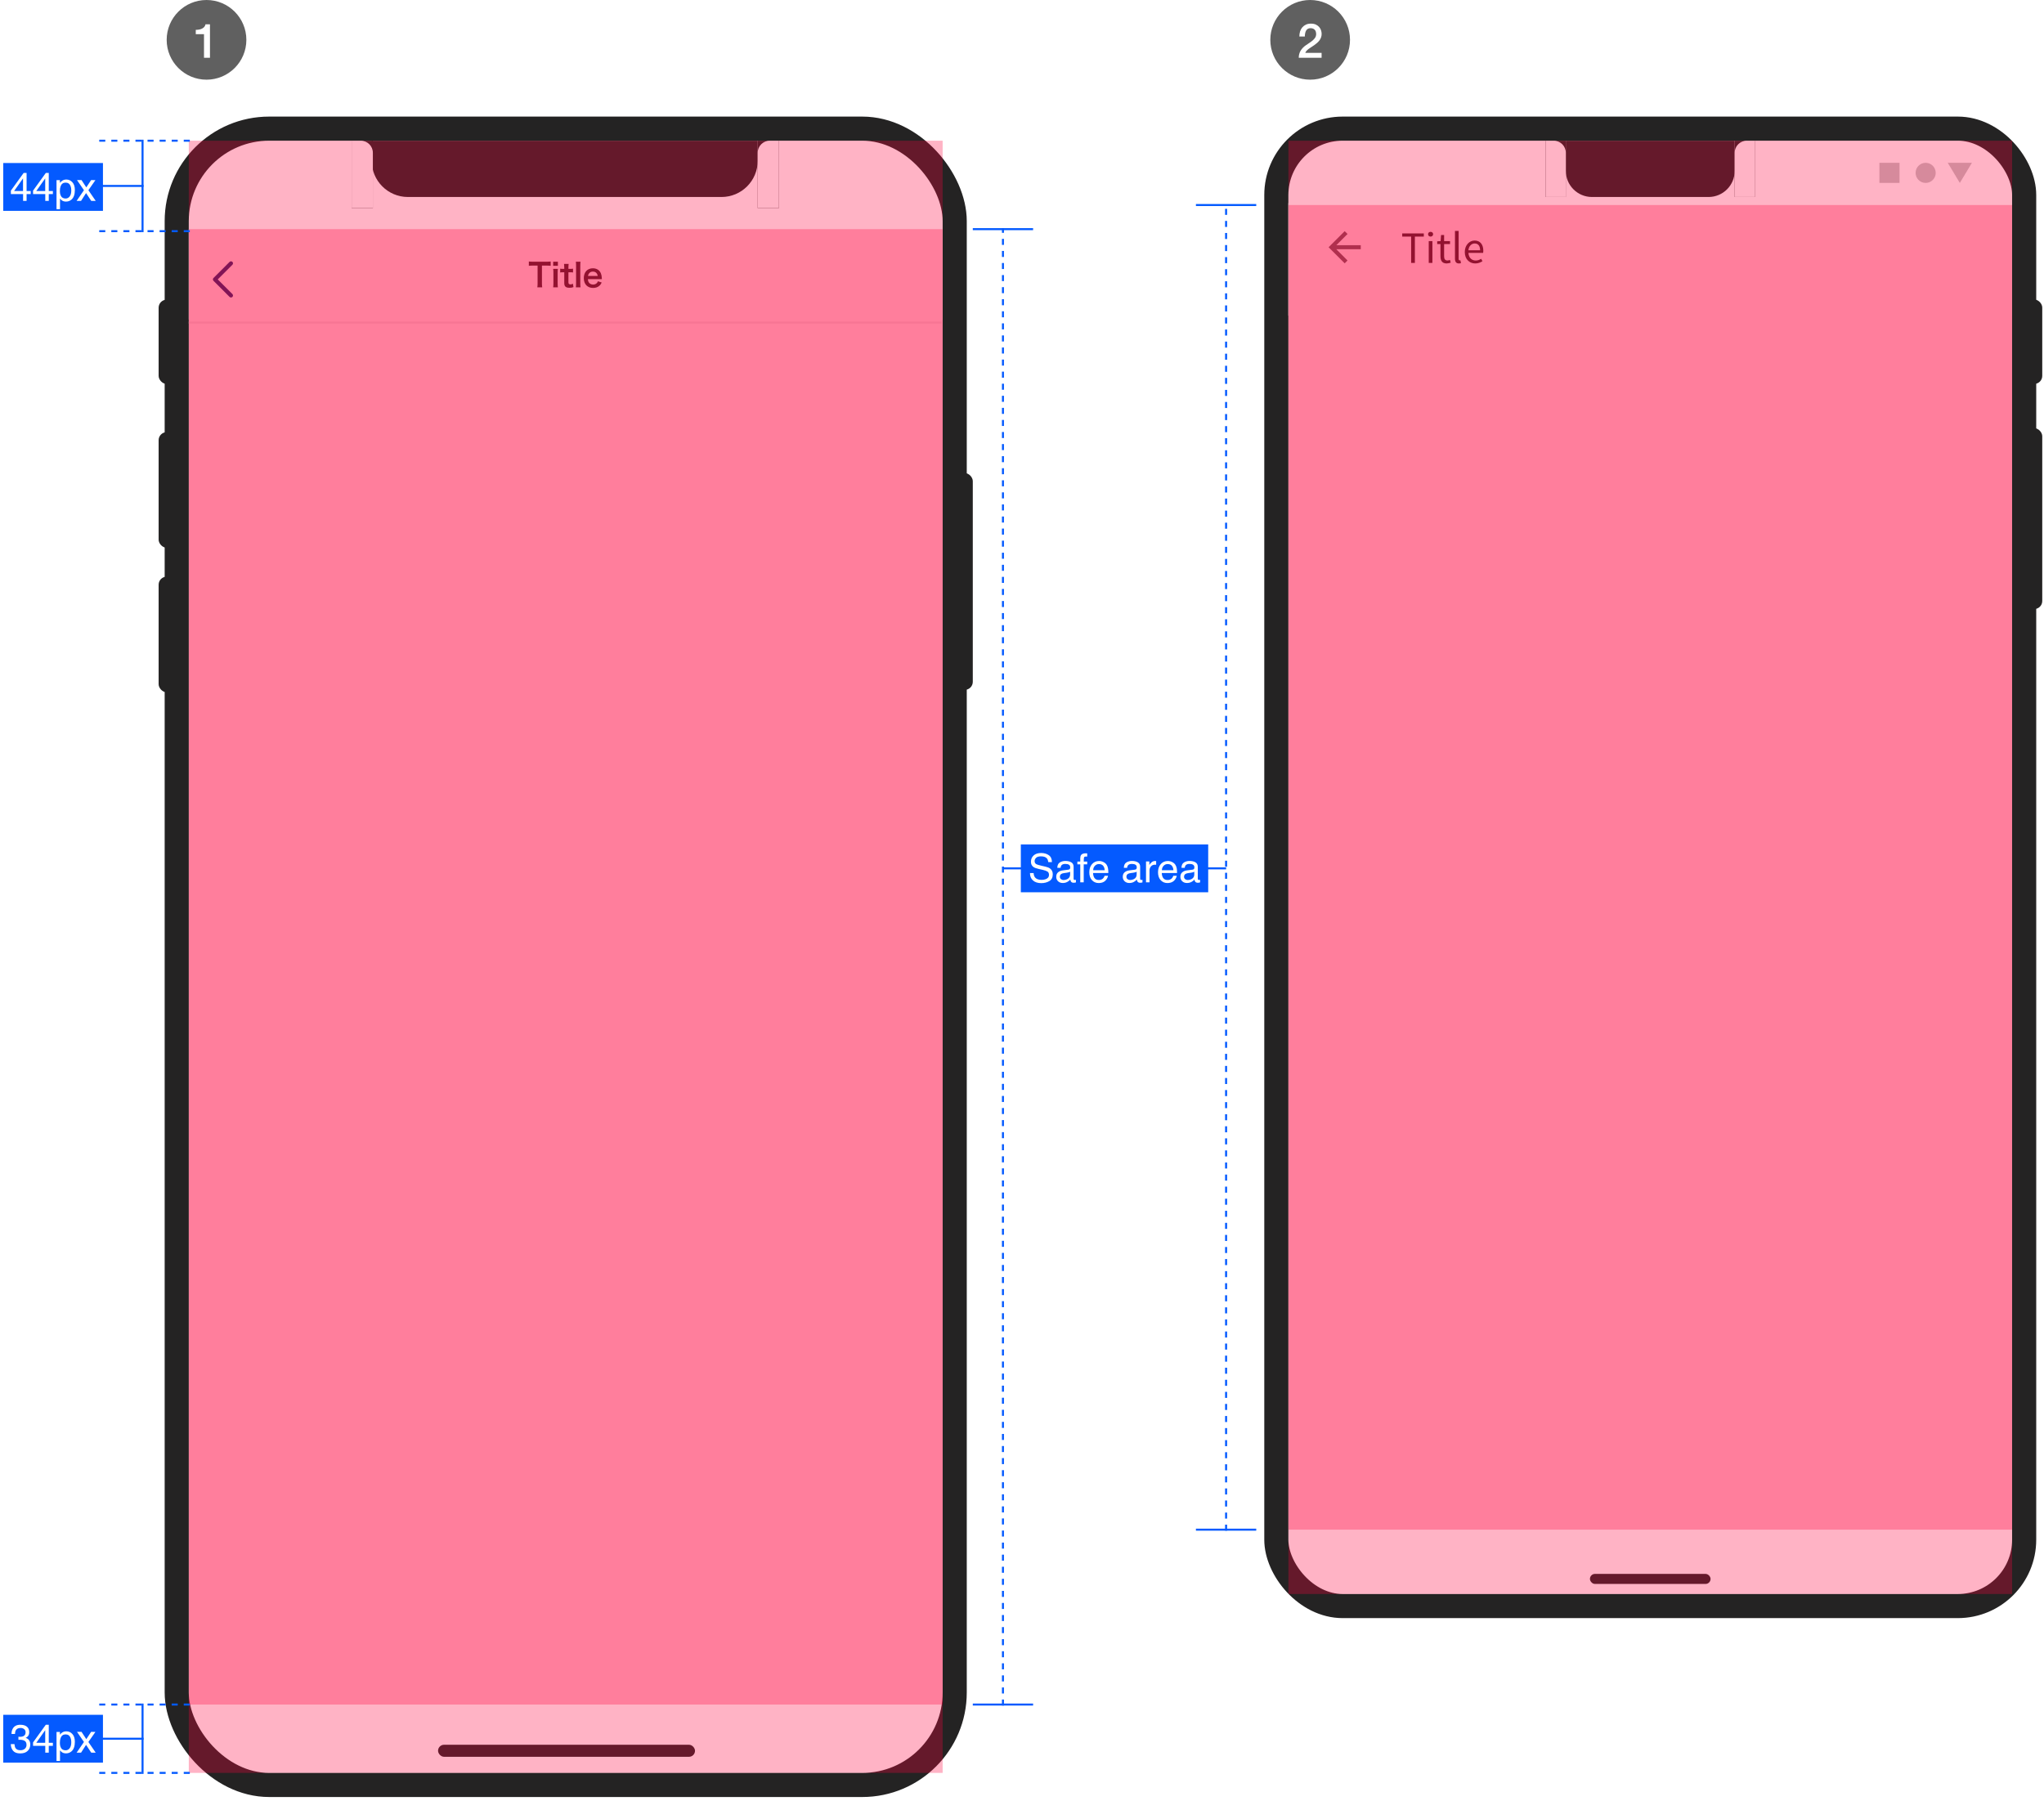 <svg width="513" height="452" viewBox="0 0 513 452" fill="none" xmlns="http://www.w3.org/2000/svg">
<rect x="44.355" y="32.29" width="195.255" height="415.737" rx="23.209" fill="white" stroke="#242323" stroke-width="6.054"/>
<rect x="47.383" y="57.517" width="189.201" height="22.704" fill="white"/>
<rect x="47.382" y="80.717" width="189" height="0.505" fill="#EEEEEE"/>
<path fill-rule="evenodd" clip-rule="evenodd" d="M57.619 74.524C57.816 74.721 58.137 74.721 58.333 74.524C58.53 74.328 58.53 74.007 58.333 73.811L54.652 70.131L58.333 66.451C58.53 66.254 58.53 65.933 58.333 65.737C58.137 65.541 57.816 65.541 57.619 65.737L53.582 69.773C53.484 69.871 53.435 70.001 53.435 70.131C53.435 70.26 53.484 70.39 53.582 70.489L57.619 74.524Z" fill="#002970"/>
<path d="M136.015 66.662H137.024C137.606 66.662 137.912 66.678 138.211 66.718V65.636C137.904 65.677 137.606 65.693 137.024 65.693H133.828C133.367 65.693 133.02 65.677 132.73 65.636V66.718C133.012 66.678 133.359 66.662 133.836 66.662H134.925V71.069C134.925 71.505 134.909 71.78 134.861 72.119H136.08C136.031 71.788 136.015 71.505 136.015 71.069V66.662ZM138.832 65.693V66.718H140.019V65.693H138.832ZM138.832 67.485C138.881 67.816 138.897 68.09 138.897 68.534V71.069C138.897 71.473 138.881 71.755 138.832 72.119H140.011C139.971 71.78 139.955 71.505 139.955 71.061V68.543C139.955 68.05 139.971 67.784 140.011 67.485H138.832ZM141.565 66.242C141.597 66.532 141.621 66.888 141.621 67.235V67.485H141.323C140.984 67.485 140.83 67.477 140.596 67.436V68.389C140.863 68.349 141.016 68.341 141.315 68.341H141.621V71.053C141.621 71.901 141.993 72.232 142.921 72.232C143.341 72.232 143.583 72.191 143.93 72.062L143.785 71.206C143.535 71.344 143.405 71.384 143.196 71.384C142.808 71.384 142.663 71.239 142.663 70.843V68.341H143.026C143.397 68.341 143.551 68.349 143.817 68.389V67.436C143.559 67.477 143.381 67.485 143.002 67.485H142.663V67.235C142.663 66.871 142.687 66.524 142.719 66.242H141.565ZM144.524 65.693C144.565 66 144.581 66.258 144.581 66.742V71.069C144.581 71.537 144.565 71.772 144.524 72.119H145.695C145.654 71.763 145.638 71.497 145.638 71.069V66.75C145.638 66.266 145.654 66.008 145.695 65.693H144.524ZM151.059 70.068C151.043 69.882 151.043 69.858 151.043 69.842C151.018 69.293 150.962 69.003 150.809 68.615C150.486 67.808 149.743 67.34 148.799 67.34C147.418 67.34 146.522 68.316 146.522 69.81C146.522 71.319 147.426 72.272 148.855 72.272C149.533 72.272 150.098 72.062 150.518 71.65C150.72 71.449 150.825 71.295 151.01 70.908L150.058 70.601C149.977 70.819 149.921 70.908 149.824 71.021C149.59 71.279 149.251 71.424 148.855 71.424C148.443 71.424 148.08 71.263 147.846 70.972C147.66 70.738 147.588 70.512 147.547 70.068H151.059ZM147.571 69.269C147.693 68.591 148.153 68.171 148.782 68.171C149.162 68.171 149.436 68.276 149.654 68.494C149.856 68.696 149.953 68.914 150.009 69.269H147.571Z" fill="#242323"/>
<rect x="109.943" y="437.937" width="64.488" height="3.023" rx="1.511" fill="#242323"/>
<path d="M93.294 35.318H190.165V40.363C190.165 45.379 186.099 49.445 181.083 49.445H102.376C97.36 49.445 93.294 45.379 93.294 40.363V35.318Z" fill="#242323"/>
<rect x="88.249" y="35.318" width="5.33" height="16.928" fill="#242323"/>
<path d="M88.249 35.318H90.551C92.223 35.318 93.579 36.673 93.579 38.345V52.246H88.249V35.318Z" fill="white"/>
<rect x="190.165" y="35.318" width="5.33" height="16.928" fill="#242323"/>
<path d="M190.165 38.345C190.165 36.673 191.52 35.318 193.192 35.318H195.495V52.246H190.165V38.345Z" fill="white"/>
<rect x="39.813" y="75.216" width="4.036" height="21.16" rx="2.018" fill="#242323"/>
<rect x="39.813" y="108.468" width="4.036" height="29.02" rx="2.018" fill="#242323"/>
<rect x="39.813" y="144.742" width="4.036" height="29.02" rx="2.018" fill="#242323"/>
<rect x="240.113" y="118.745" width="4.036" height="54.412" rx="2.018" fill="#242323"/>
<rect x="320.334" y="32.29" width="187.687" height="370.833" rx="16.65" fill="white" stroke="#242323" stroke-width="6.054"/>
<g filter="url(#filter0_d)">
<rect x="323.36" y="49.949" width="181.633" height="28.254" fill="white"/>
</g>
<path d="M341.525 61.553H335.385L338.205 58.733L337.488 58.021L333.452 62.057L337.488 66.094L338.2 65.382L335.385 62.562H341.525V61.553Z" fill="#606060"/>
<path d="M354.167 65.994H355.106V59.385H357.346V58.598H351.927V59.385H354.167V65.994ZM358.583 65.994H359.501V60.515H358.583V65.994ZM359.047 59.385C359.411 59.385 359.683 59.133 359.683 58.79C359.683 58.416 359.411 58.194 359.047 58.194C358.684 58.194 358.412 58.416 358.412 58.79C358.412 59.133 358.684 59.385 359.047 59.385ZM363.088 66.126C363.421 66.126 363.784 66.025 364.097 65.924L363.915 65.238C363.733 65.308 363.481 65.379 363.289 65.379C362.654 65.379 362.442 64.995 362.442 64.319V61.262H363.925V60.515H362.442V58.981H361.675L361.564 60.515L360.706 60.566V61.262H361.524V64.299C361.524 65.399 361.917 66.126 363.088 66.126ZM366.135 66.126C366.377 66.126 366.538 66.095 366.669 66.045L366.538 65.338C366.437 65.359 366.397 65.359 366.346 65.359C366.205 65.359 366.084 65.248 366.084 64.965V57.962H365.166V64.905C365.166 65.682 365.448 66.126 366.135 66.126ZM370.253 66.126C371 66.126 371.585 65.873 372.069 65.561L371.736 64.955C371.333 65.228 370.899 65.389 370.364 65.389C369.325 65.389 368.608 64.642 368.548 63.472H372.241C372.261 63.34 372.281 63.149 372.281 62.947C372.281 61.383 371.494 60.374 370.102 60.374C368.83 60.374 367.63 61.484 367.63 63.26C367.63 65.066 368.8 66.126 370.253 66.126ZM368.538 62.816C368.649 61.736 369.335 61.111 370.112 61.111C370.97 61.111 371.474 61.706 371.474 62.816H368.538Z" fill="#242323"/>
<path fill-rule="evenodd" clip-rule="evenodd" d="M491.875 45.913L494.902 40.867H488.847L491.875 45.913ZM480.775 43.39C480.775 41.997 481.904 40.867 483.297 40.867C484.691 40.867 485.82 41.997 485.82 43.39C485.82 44.783 484.691 45.913 483.297 45.913C481.904 45.913 480.775 44.783 480.775 43.39ZM476.739 40.868H471.693V45.913H476.739V40.868Z" fill="#C4C4C4"/>
<rect x="399.041" y="395.051" width="30.272" height="2.523" rx="1.261" fill="#242323"/>
<path d="M392.987 35.318H435.368V42.886C435.368 46.508 432.432 49.445 428.809 49.445H399.546C395.924 49.445 392.987 46.508 392.987 42.886V35.318Z" fill="#242323"/>
<rect x="387.941" y="35.318" width="5.045" height="14.127" fill="#242323"/>
<path d="M387.941 35.318H389.96C391.631 35.318 392.987 36.673 392.987 38.345V49.445H387.941V35.318Z" fill="white"/>
<rect x="435.368" y="35.318" width="5.045" height="14.127" fill="#242323"/>
<path d="M435.368 38.345C435.368 36.673 436.723 35.318 438.395 35.318H440.414V49.445H435.368V38.345Z" fill="white"/>
<rect x="508.525" y="107.466" width="4.036" height="45.408" rx="2.018" fill="#242323"/>
<rect x="508.525" y="75.176" width="4.036" height="21.191" rx="2.018" fill="#242323"/>
<rect x="323.363" y="35.318" width="181.633" height="364.779" fill="#FF003E" fill-opacity="0.3"/>
<rect x="323.363" y="51.463" width="181.633" height="332.489" fill="#FF003E" fill-opacity="0.3"/>
<rect x="47.382" y="35.318" width="189.201" height="409.683" fill="#FF003E" fill-opacity="0.3"/>
<rect x="47.382" y="57.517" width="189.201" height="370.329" fill="#FF003E" fill-opacity="0.3"/>
<path d="M307.722 217.959H251.718" stroke="#045AFF" stroke-width="0.505"/>
<path d="M251.718 427.846L251.718 57.517" stroke="#045AFF" stroke-width="0.505" stroke-miterlimit="4.134" stroke-linecap="square" stroke-dasharray="1.01 2.02"/>
<path d="M307.722 383.951L307.722 51.462" stroke="#045AFF" stroke-width="0.505" stroke-miterlimit="4.134" stroke-linecap="square" stroke-dasharray="1.01 2.02"/>
<path d="M259.286 57.517H244.15" stroke="#045AFF" stroke-width="0.505"/>
<path d="M47.381 35.317H24.677" stroke="#045AFF" stroke-width="0.505" stroke-miterlimit="4.134" stroke-linecap="square" stroke-dasharray="1.01 2.02"/>
<path d="M47.381 427.846H24.677" stroke="#045AFF" stroke-width="0.505" stroke-miterlimit="4.134" stroke-linecap="square" stroke-dasharray="1.01 2.02"/>
<path d="M35.776 58.022L35.776 35.317" stroke="#045AFF" stroke-width="0.505" stroke-miterlimit="4.134" stroke-linecap="square"/>
<path d="M35.776 445L35.776 427.846" stroke="#045AFF" stroke-width="0.505" stroke-miterlimit="4.134" stroke-linecap="square"/>
<path d="M13.073 46.669H35.777" stroke="#045AFF" stroke-width="0.505" stroke-miterlimit="4.134" stroke-linecap="square"/>
<path d="M13.073 436.423H35.777" stroke="#045AFF" stroke-width="0.505" stroke-miterlimit="4.134" stroke-linecap="square"/>
<path d="M47.381 58.022H24.677" stroke="#045AFF" stroke-width="0.505" stroke-miterlimit="4.134" stroke-linecap="square" stroke-dasharray="1.01 2.02"/>
<path d="M47.381 445H24.677" stroke="#045AFF" stroke-width="0.505" stroke-miterlimit="4.134" stroke-linecap="square" stroke-dasharray="1.01 2.02"/>
<path d="M315.289 51.463H300.153" stroke="#045AFF" stroke-width="0.505"/>
<path d="M259.286 427.846H244.15" stroke="#045AFF" stroke-width="0.505"/>
<path d="M315.289 383.951H300.153" stroke="#045AFF" stroke-width="0.505"/>
<circle cx="51.832" cy="10" r="10" fill="#606060"/>
<path d="M49.134 7.492C49.422 7.492 49.702 7.468 49.974 7.42C50.246 7.372 50.49 7.292 50.706 7.18C50.93 7.068 51.118 6.924 51.27 6.748C51.43 6.572 51.534 6.356 51.582 6.1H52.698V14.5H51.198V8.572H49.134V7.492Z" fill="white"/>
<circle cx="328.821" cy="10" r="10" fill="#606060"/>
<path d="M331.691 14.5H325.955C325.963 13.804 326.131 13.196 326.459 12.676C326.787 12.156 327.235 11.704 327.803 11.32C328.075 11.12 328.359 10.928 328.655 10.744C328.951 10.552 329.223 10.348 329.471 10.132C329.719 9.916 329.923 9.684 330.083 9.436C330.243 9.18 330.327 8.888 330.335 8.56C330.335 8.408 330.315 8.248 330.275 8.08C330.243 7.904 330.175 7.744 330.071 7.6C329.967 7.448 329.823 7.324 329.639 7.228C329.455 7.124 329.215 7.072 328.919 7.072C328.647 7.072 328.419 7.128 328.235 7.24C328.059 7.344 327.915 7.492 327.803 7.684C327.699 7.868 327.619 8.088 327.563 8.344C327.515 8.6 327.487 8.876 327.479 9.172H326.111C326.111 8.708 326.171 8.28 326.291 7.888C326.419 7.488 326.607 7.144 326.855 6.856C327.103 6.568 327.403 6.344 327.755 6.184C328.115 6.016 328.531 5.932 329.003 5.932C329.515 5.932 329.943 6.016 330.287 6.184C330.631 6.352 330.907 6.564 331.115 6.82C331.331 7.076 331.483 7.356 331.571 7.66C331.659 7.956 331.703 8.24 331.703 8.512C331.703 8.848 331.651 9.152 331.547 9.424C331.443 9.696 331.303 9.948 331.127 10.18C330.951 10.404 330.751 10.612 330.527 10.804C330.303 10.996 330.071 11.176 329.831 11.344C329.591 11.512 329.351 11.672 329.111 11.824C328.871 11.976 328.647 12.128 328.439 12.28C328.239 12.432 328.063 12.592 327.911 12.76C327.759 12.92 327.655 13.092 327.599 13.276H331.691V14.5Z" fill="white"/>
<rect width="47.027" height="12.009" transform="translate(256.206 211.955)" fill="#045AFF"/>
<path d="M259.417 219.145C259.44 219.552 259.536 219.882 259.705 220.136C260.027 220.611 260.595 220.849 261.409 220.849C261.774 220.849 262.106 220.797 262.405 220.693C262.985 220.491 263.274 220.129 263.274 219.609C263.274 219.218 263.152 218.94 262.908 218.774C262.661 218.611 262.273 218.469 261.746 218.349L260.774 218.129C260.14 217.986 259.69 217.828 259.427 217.656C258.971 217.356 258.743 216.908 258.743 216.313C258.743 215.668 258.966 215.139 259.412 214.726C259.858 214.312 260.49 214.106 261.307 214.106C262.059 214.106 262.697 214.288 263.221 214.653C263.748 215.014 264.012 215.593 264.012 216.391H263.099C263.05 216.007 262.946 215.712 262.786 215.507C262.49 215.133 261.987 214.946 261.277 214.946C260.704 214.946 260.293 215.066 260.042 215.307C259.791 215.548 259.666 215.828 259.666 216.147C259.666 216.498 259.812 216.755 260.105 216.918C260.298 217.022 260.732 217.153 261.409 217.309L262.415 217.538C262.9 217.649 263.274 217.8 263.538 217.992C263.994 218.328 264.222 218.814 264.222 219.452C264.222 220.247 263.932 220.815 263.353 221.156C262.776 221.498 262.106 221.669 261.341 221.669C260.449 221.669 259.751 221.441 259.246 220.986C258.742 220.533 258.494 219.92 258.504 219.145H259.417ZM266.009 220.068C266.009 220.322 266.102 220.522 266.287 220.668C266.473 220.815 266.692 220.888 266.946 220.888C267.256 220.888 267.555 220.816 267.845 220.673C268.333 220.435 268.577 220.046 268.577 219.506V218.798C268.47 218.866 268.331 218.923 268.162 218.969C267.993 219.015 267.827 219.047 267.664 219.067L267.132 219.135C266.813 219.177 266.574 219.244 266.414 219.335C266.144 219.488 266.009 219.732 266.009 220.068ZM268.138 218.29C268.34 218.264 268.475 218.18 268.543 218.036C268.582 217.958 268.602 217.846 268.602 217.699C268.602 217.4 268.494 217.184 268.279 217.05C268.068 216.913 267.763 216.845 267.366 216.845C266.907 216.845 266.582 216.969 266.39 217.216C266.282 217.353 266.212 217.556 266.18 217.826H265.359C265.376 217.182 265.584 216.734 265.984 216.484C266.388 216.23 266.855 216.103 267.386 216.103C268.001 216.103 268.501 216.22 268.885 216.454C269.266 216.689 269.456 217.053 269.456 217.548V220.561C269.456 220.652 269.474 220.725 269.51 220.781C269.549 220.836 269.629 220.864 269.749 220.864C269.788 220.864 269.832 220.862 269.881 220.859C269.93 220.852 269.982 220.844 270.037 220.834V221.484C269.9 221.523 269.796 221.547 269.725 221.557C269.653 221.567 269.555 221.572 269.432 221.572C269.129 221.572 268.909 221.464 268.772 221.249C268.701 221.135 268.65 220.974 268.621 220.766C268.442 221 268.185 221.204 267.85 221.376C267.514 221.549 267.145 221.635 266.741 221.635C266.256 221.635 265.859 221.489 265.55 221.196C265.244 220.899 265.091 220.53 265.091 220.087C265.091 219.602 265.242 219.226 265.545 218.959C265.848 218.692 266.245 218.528 266.736 218.466L268.138 218.29ZM271.121 215.434C271.134 215.069 271.198 214.802 271.312 214.633C271.517 214.334 271.912 214.184 272.498 214.184C272.553 214.184 272.61 214.185 272.669 214.189C272.728 214.192 272.794 214.197 272.869 214.203V215.004C272.778 214.998 272.711 214.994 272.669 214.994C272.63 214.991 272.592 214.99 272.557 214.99C272.29 214.99 272.13 215.059 272.078 215.199C272.026 215.336 272 215.688 272 216.254H272.869V216.948H271.99V221.459H271.121V216.948H270.394V216.254H271.121V215.434ZM275.862 216.113C276.233 216.113 276.593 216.2 276.941 216.376C277.29 216.549 277.555 216.773 277.737 217.05C277.913 217.314 278.03 217.621 278.089 217.973C278.141 218.214 278.167 218.598 278.167 219.125H274.334C274.35 219.656 274.476 220.082 274.71 220.405C274.944 220.724 275.307 220.883 275.799 220.883C276.258 220.883 276.624 220.732 276.897 220.429C277.054 220.253 277.164 220.05 277.229 219.819H278.094C278.071 220.011 277.994 220.226 277.864 220.463C277.737 220.698 277.594 220.89 277.435 221.039C277.168 221.3 276.837 221.476 276.443 221.567C276.232 221.619 275.993 221.645 275.726 221.645C275.075 221.645 274.523 221.409 274.07 220.937C273.618 220.462 273.392 219.797 273.392 218.945C273.392 218.105 273.619 217.423 274.075 216.899C274.531 216.375 275.127 216.113 275.862 216.113ZM277.264 218.427C277.228 218.046 277.145 217.742 277.015 217.514C276.774 217.091 276.372 216.879 275.809 216.879C275.405 216.879 275.066 217.026 274.793 217.319C274.52 217.608 274.375 217.978 274.358 218.427H277.264ZM282.708 220.068C282.708 220.322 282.801 220.522 282.986 220.668C283.172 220.815 283.392 220.888 283.646 220.888C283.955 220.888 284.254 220.816 284.544 220.673C285.032 220.435 285.276 220.046 285.276 219.506V218.798C285.169 218.866 285.031 218.923 284.861 218.969C284.692 219.015 284.526 219.047 284.363 219.067L283.831 219.135C283.512 219.177 283.273 219.244 283.113 219.335C282.843 219.488 282.708 219.732 282.708 220.068ZM284.837 218.29C285.039 218.264 285.174 218.18 285.242 218.036C285.281 217.958 285.301 217.846 285.301 217.699C285.301 217.4 285.193 217.184 284.979 217.05C284.767 216.913 284.463 216.845 284.065 216.845C283.606 216.845 283.281 216.969 283.089 217.216C282.981 217.353 282.911 217.556 282.879 217.826H282.059C282.075 217.182 282.283 216.734 282.684 216.484C283.087 216.23 283.554 216.103 284.085 216.103C284.7 216.103 285.2 216.22 285.584 216.454C285.965 216.689 286.155 217.053 286.155 217.548V220.561C286.155 220.652 286.173 220.725 286.209 220.781C286.248 220.836 286.328 220.864 286.448 220.864C286.487 220.864 286.531 220.862 286.58 220.859C286.629 220.852 286.681 220.844 286.736 220.834V221.484C286.6 221.523 286.495 221.547 286.424 221.557C286.352 221.567 286.255 221.572 286.131 221.572C285.828 221.572 285.608 221.464 285.472 221.249C285.4 221.135 285.35 220.974 285.32 220.766C285.141 221 284.884 221.204 284.549 221.376C284.214 221.549 283.844 221.635 283.44 221.635C282.955 221.635 282.558 221.489 282.249 221.196C281.943 220.899 281.79 220.53 281.79 220.087C281.79 219.602 281.941 219.226 282.244 218.959C282.547 218.692 282.944 218.528 283.436 218.466L284.837 218.29ZM287.625 216.23H288.46V217.133C288.528 216.957 288.696 216.744 288.963 216.493C289.23 216.24 289.537 216.113 289.886 216.113C289.902 216.113 289.93 216.114 289.969 216.117C290.008 216.121 290.075 216.127 290.169 216.137V217.065C290.117 217.055 290.068 217.048 290.022 217.045C289.98 217.042 289.933 217.04 289.881 217.04C289.438 217.04 289.098 217.184 288.86 217.47C288.623 217.753 288.504 218.08 288.504 218.451V221.459H287.625V216.23ZM293.108 216.113C293.479 216.113 293.839 216.2 294.188 216.376C294.536 216.549 294.801 216.773 294.983 217.05C295.159 217.314 295.276 217.621 295.335 217.973C295.387 218.214 295.413 218.598 295.413 219.125H291.58C291.596 219.656 291.722 220.082 291.956 220.405C292.19 220.724 292.553 220.883 293.045 220.883C293.504 220.883 293.87 220.732 294.144 220.429C294.3 220.253 294.41 220.05 294.476 219.819H295.34C295.317 220.011 295.241 220.226 295.11 220.463C294.983 220.698 294.84 220.89 294.681 221.039C294.414 221.3 294.083 221.476 293.689 221.567C293.478 221.619 293.239 221.645 292.972 221.645C292.321 221.645 291.769 221.409 291.316 220.937C290.864 220.462 290.638 219.797 290.638 218.945C290.638 218.105 290.866 217.423 291.321 216.899C291.777 216.375 292.373 216.113 293.108 216.113ZM294.51 218.427C294.474 218.046 294.391 217.742 294.261 217.514C294.02 217.091 293.618 216.879 293.055 216.879C292.651 216.879 292.312 217.026 292.039 217.319C291.766 217.608 291.621 217.978 291.604 218.427H294.51ZM297.171 220.068C297.171 220.322 297.264 220.522 297.449 220.668C297.635 220.815 297.854 220.888 298.108 220.888C298.418 220.888 298.717 220.816 299.007 220.673C299.495 220.435 299.739 220.046 299.739 219.506V218.798C299.632 218.866 299.493 218.923 299.324 218.969C299.155 219.015 298.989 219.047 298.826 219.067L298.294 219.135C297.975 219.177 297.736 219.244 297.576 219.335C297.306 219.488 297.171 219.732 297.171 220.068ZM299.3 218.29C299.502 218.264 299.637 218.18 299.705 218.036C299.744 217.958 299.764 217.846 299.764 217.699C299.764 217.4 299.656 217.184 299.441 217.05C299.23 216.913 298.925 216.845 298.528 216.845C298.069 216.845 297.744 216.969 297.552 217.216C297.444 217.353 297.374 217.556 297.342 217.826H296.521C296.538 217.182 296.746 216.734 297.146 216.484C297.55 216.23 298.017 216.103 298.548 216.103C299.163 216.103 299.663 216.22 300.047 216.454C300.428 216.689 300.618 217.053 300.618 217.548V220.561C300.618 220.652 300.636 220.725 300.672 220.781C300.711 220.836 300.791 220.864 300.911 220.864C300.95 220.864 300.994 220.862 301.043 220.859C301.092 220.852 301.144 220.844 301.199 220.834V221.484C301.062 221.523 300.958 221.547 300.887 221.557C300.815 221.567 300.717 221.572 300.594 221.572C300.291 221.572 300.071 221.464 299.935 221.249C299.863 221.135 299.812 220.974 299.783 220.766C299.604 221 299.347 221.204 299.012 221.376C298.676 221.549 298.307 221.635 297.903 221.635C297.418 221.635 297.021 221.489 296.712 221.196C296.406 220.899 296.253 220.53 296.253 220.087C296.253 219.602 296.404 219.226 296.707 218.959C297.01 218.692 297.407 218.528 297.898 218.466L299.3 218.29Z" fill="white"/>
<rect width="25.027" height="12.009" transform="translate(0.812 40.917)" fill="#045AFF"/>
<path d="M5.781 47.946V44.777L3.54 47.946H5.781ZM5.796 50.422V48.713H2.729V47.853L5.933 43.41H6.675V47.946H7.705V48.713H6.675V50.422H5.796ZM11.348 47.946V44.777L9.106 47.946H11.348ZM11.362 50.422V48.713H8.296V47.853L11.499 43.41H12.241V47.946H13.271V48.713H12.241V50.422H11.362ZM16.46 49.831C16.87 49.831 17.21 49.66 17.48 49.318C17.754 48.973 17.891 48.459 17.891 47.775C17.891 47.359 17.83 47.001 17.71 46.701C17.482 46.125 17.065 45.837 16.46 45.837C15.851 45.837 15.435 46.141 15.21 46.75C15.089 47.075 15.029 47.489 15.029 47.99C15.029 48.394 15.089 48.737 15.21 49.02C15.438 49.561 15.854 49.831 16.46 49.831ZM14.185 45.217H15.039V45.91C15.215 45.672 15.407 45.489 15.615 45.358C15.912 45.163 16.26 45.065 16.66 45.065C17.253 45.065 17.756 45.293 18.169 45.749C18.582 46.202 18.789 46.849 18.789 47.692C18.789 48.832 18.491 49.645 17.895 50.134C17.518 50.443 17.078 50.598 16.577 50.598C16.183 50.598 15.853 50.511 15.586 50.339C15.43 50.241 15.255 50.074 15.063 49.836V52.507H14.185V45.217ZM19.321 45.192H20.459L21.66 47.033L22.876 45.192L23.945 45.217L22.183 47.741L24.023 50.422H22.9L21.602 48.459L20.342 50.422H19.229L21.069 47.741L19.321 45.192Z" fill="white"/>
<rect width="25.027" height="12.009" transform="translate(0.812 430.418)" fill="#045AFF"/>
<path d="M5.073 440.113C4.246 440.113 3.646 439.887 3.271 439.435C2.9 438.979 2.715 438.425 2.715 437.774H3.633C3.672 438.227 3.757 438.556 3.887 438.761C4.115 439.129 4.526 439.312 5.122 439.312C5.584 439.312 5.955 439.189 6.235 438.941C6.515 438.694 6.655 438.375 6.655 437.984C6.655 437.503 6.507 437.166 6.211 436.974C5.918 436.782 5.509 436.686 4.985 436.686C4.927 436.686 4.867 436.687 4.805 436.69C4.746 436.69 4.686 436.692 4.624 436.695V435.919C4.715 435.929 4.792 435.935 4.854 435.938C4.915 435.942 4.982 435.943 5.054 435.943C5.382 435.943 5.653 435.891 5.864 435.787C6.235 435.605 6.421 435.279 6.421 434.811C6.421 434.462 6.297 434.194 6.05 434.005C5.802 433.816 5.514 433.722 5.186 433.722C4.6 433.722 4.194 433.917 3.97 434.308C3.846 434.522 3.776 434.828 3.76 435.226H2.891C2.891 434.705 2.995 434.262 3.203 433.897C3.561 433.246 4.191 432.921 5.093 432.921C5.806 432.921 6.357 433.08 6.748 433.399C7.139 433.715 7.334 434.174 7.334 434.776C7.334 435.206 7.218 435.554 6.987 435.821C6.844 435.987 6.659 436.118 6.431 436.212C6.798 436.313 7.085 436.508 7.29 436.798C7.498 437.084 7.603 437.436 7.603 437.853C7.603 438.52 7.383 439.063 6.943 439.483C6.504 439.903 5.881 440.113 5.073 440.113ZM11.348 437.447V434.278L9.106 437.447H11.348ZM11.362 439.923V438.214H8.296V437.354L11.499 432.911H12.241V437.447H13.271V438.214H12.241V439.923H11.362ZM16.46 439.332C16.87 439.332 17.21 439.161 17.48 438.819C17.754 438.474 17.891 437.96 17.891 437.276C17.891 436.86 17.83 436.502 17.71 436.202C17.482 435.626 17.065 435.338 16.46 435.338C15.851 435.338 15.435 435.642 15.21 436.251C15.089 436.576 15.029 436.99 15.029 437.491C15.029 437.895 15.089 438.238 15.21 438.521C15.438 439.062 15.854 439.332 16.46 439.332ZM14.185 434.718H15.039V435.411C15.215 435.174 15.407 434.99 15.615 434.859C15.912 434.664 16.26 434.566 16.66 434.566C17.253 434.566 17.756 434.794 18.169 435.25C18.582 435.702 18.789 436.35 18.789 437.193C18.789 438.333 18.491 439.146 17.895 439.635C17.518 439.944 17.078 440.099 16.577 440.099C16.183 440.099 15.853 440.012 15.586 439.84C15.43 439.742 15.255 439.575 15.063 439.337V442.008H14.185V434.718ZM19.321 434.693H20.459L21.66 436.534L22.876 434.693L23.945 434.718L22.183 437.242L24.023 439.923H22.9L21.602 437.96L20.342 439.923H19.229L21.069 437.242L19.321 434.693Z" fill="white"/>
<defs>
<filter id="filter0_d" x="321.342" y="48.94" width="185.669" height="32.29" filterUnits="userSpaceOnUse" color-interpolation-filters="sRGB">
<feFlood flood-opacity="0" result="BackgroundImageFix"/>
<feColorMatrix in="SourceAlpha" type="matrix" values="0 0 0 0 0 0 0 0 0 0 0 0 0 0 0 0 0 0 127 0"/>
<feOffset dy="1.009"/>
<feGaussianBlur stdDeviation="1.009"/>
<feColorMatrix type="matrix" values="0 0 0 0 0 0 0 0 0 0 0 0 0 0 0 0 0 0 0.14 0"/>
<feBlend mode="normal" in2="BackgroundImageFix" result="effect1_dropShadow"/>
<feBlend mode="normal" in="SourceGraphic" in2="effect1_dropShadow" result="shape"/>
</filter>
</defs>
</svg>
